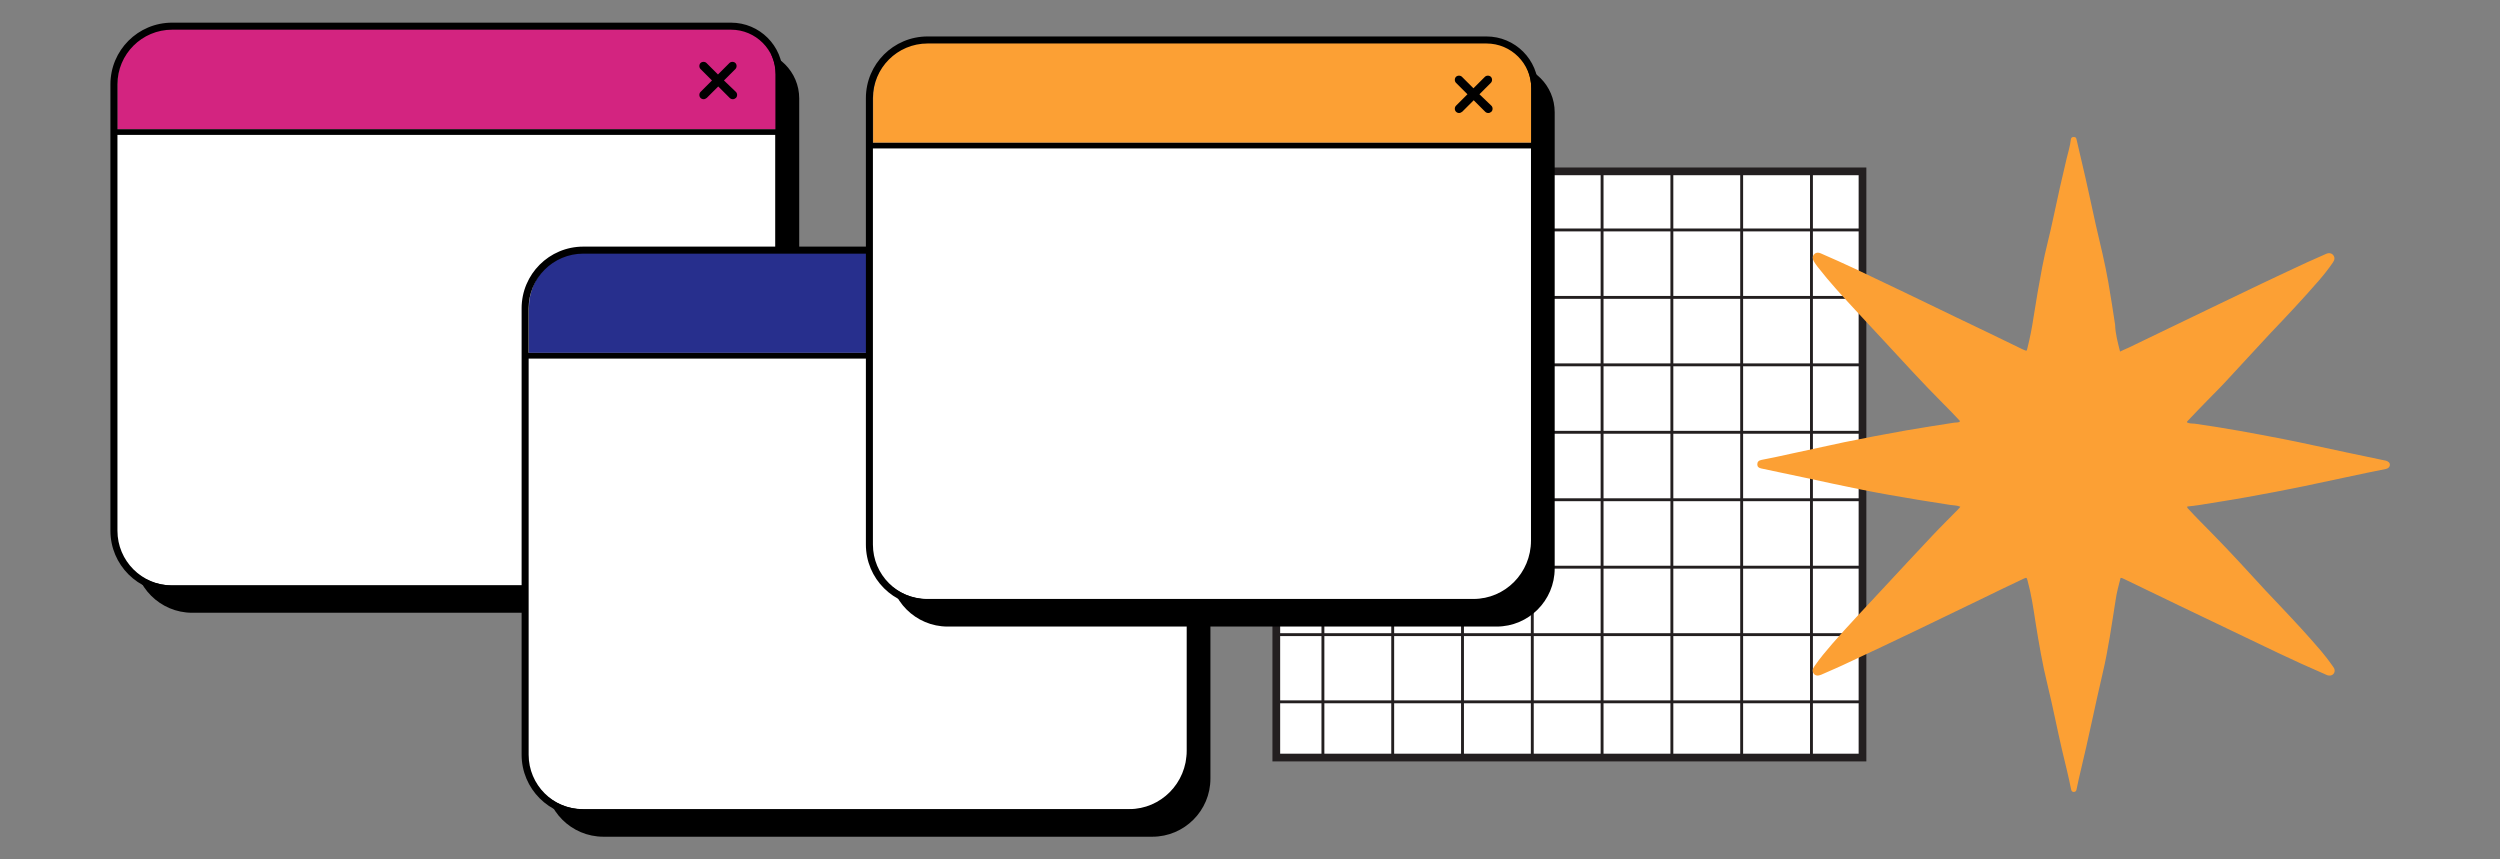 <?xml version="1.0" encoding="UTF-8"?> <svg xmlns="http://www.w3.org/2000/svg" xmlns:xlink="http://www.w3.org/1999/xlink" version="1.1" id="Camada_1" x="0px" y="0px" viewBox="0 0 960 330" style="enable-background:new 0 0 960 330;" xml:space="preserve"><rect x="0" y="0" width="960" height="330" fill="#808080" stroke="none"/> <style type="text/css"> .st0{fill:#FFFFFF;stroke:#231F20;stroke-width:2.964;stroke-miterlimit:10;} .st1{fill:#FFFFFF;stroke:#231F20;stroke-width:1.111;stroke-miterlimit:10;} .st2{fill:#D32480;} .st3{fill:#FFFFFF;} .st4{fill:#272F8D;} .st5{fill:#FCA034;} </style> <g> <g> <rect x="490.1" y="65.8" class="st0" width="225.1" height="225.1"></rect> <g> <line class="st1" x1="490.1" y1="88.3" x2="715.2" y2="88.3"></line> <line class="st1" x1="490.1" y1="114.2" x2="715.2" y2="114.2"></line> <line class="st1" x1="490.1" y1="140.1" x2="715.2" y2="140.1"></line> <line class="st1" x1="490.1" y1="166" x2="715.2" y2="166"></line> <line class="st1" x1="490.1" y1="191.9" x2="715.2" y2="191.9"></line> <line class="st1" x1="490.1" y1="217.8" x2="715.2" y2="217.8"></line> <line class="st1" x1="490.1" y1="243.7" x2="715.2" y2="243.7"></line> <line class="st1" x1="490.1" y1="269.5" x2="715.2" y2="269.5"></line> <g> <line class="st1" x1="508" y1="65.8" x2="508" y2="290.9"></line> <line class="st1" x1="534.8" y1="65.8" x2="534.8" y2="290.9"></line> <line class="st1" x1="561.6" y1="65.8" x2="561.6" y2="290.9"></line> <line class="st1" x1="588.4" y1="65.8" x2="588.4" y2="290.9"></line> <line class="st1" x1="615.2" y1="65.8" x2="615.2" y2="290.9"></line> <line class="st1" x1="642" y1="65.8" x2="642" y2="290.9"></line> <line class="st1" x1="668.8" y1="65.8" x2="668.8" y2="290.9"></line> <line class="st1" x1="695.6" y1="65.8" x2="695.6" y2="290.9"></line> </g> </g> </g> <g> <g> <path d="M284.5,235.3H73.8c-12.3,0-22.3-10-22.3-22.3V41.6c0-12.3,10-22.3,22.3-22.3h214.6c10.2,0,18.5,8.3,18.5,18.5V213 C306.9,225.3,296.9,235.3,284.5,235.3z"></path> </g> <path class="st2" d="M297.8,50.6V28.5c0-10.2-8.2-18.4-18.3-18.4H67.1c-12.2,0-22,9.9-22,22.2v18.3H297.8z"></path> <path class="st3" d="M43.8,49.6v152.8c0,12.4,9.9,22.4,22.1,22.4h209.7c12.2,0,22.1-10,22.1-22.4V49.6H43.8z"></path> <path d="M276.8,227.5H66.1c-13.1,0-23.7-10.6-23.7-23.7V32.4C42.4,19.3,53,8.7,66.1,8.7h214.6c11,0,19.9,8.9,19.9,19.9v175.2 C300.5,216.9,289.9,227.5,276.8,227.5z M66.1,11.4c-11.6,0-21,9.4-21,21v171.4c0,11.6,9.4,21,21,21h210.8c11.6,0,21-9.4,21-21 V28.6c0-9.5-7.7-17.2-17.2-17.2H66.1z"></path> <g> <line class="st3" x1="43.9" y1="50.6" x2="299.2" y2="50.6"></line> <rect x="43.9" y="49.6" width="255.2" height="2.2"></rect> </g> <path d="M278,30.9l4.4-4.4c0.6-0.6,0.6-1.7,0-2.3c-0.6-0.6-1.7-0.6-2.3,0l-4.4,4.4l-4.4-4.4c-0.6-0.6-1.7-0.6-2.3,0 s-0.6,1.7,0,2.3l4.4,4.4l-4.4,4.4c-0.6,0.6-0.6,1.7,0,2.3c0.3,0.3,0.7,0.5,1.2,0.5c0.4,0,0.8-0.2,1.2-0.5l4.4-4.4l4.4,4.4 c0.3,0.3,0.7,0.5,1.2,0.5s0.8-0.2,1.2-0.5c0.6-0.6,0.6-1.7,0-2.3L278,30.9z"></path> </g> <g> <g> <path d="M442.5,321.3H231.7c-12.3,0-22.3-10-22.3-22.3V127.6c0-12.3,10-22.3,22.3-22.3h214.6c10.2,0,18.5,8.3,18.5,18.5V299 C464.8,311.3,454.8,321.3,442.5,321.3z"></path> </g> <path class="st4" d="M455.7,136.6v-22.1c0-10.2-8.2-18.4-18.3-18.4H225.1c-12.2,0-22,9.9-22,22.2v18.3H455.7z"></path> <path class="st3" d="M201.8,135.5v152.8c0,12.4,9.9,22.4,22.1,22.4h209.7c12.2,0,22.1-10,22.1-22.4V135.5H201.8z"></path> <path d="M434.8,313.5H224c-13.1,0-23.7-10.6-23.7-23.7V118.4c0-13.1,10.6-23.7,23.7-23.7h214.6c11,0,19.9,8.9,19.9,19.9v175.2 C458.5,302.8,447.8,313.5,434.8,313.5z M224,97.4c-11.6,0-21,9.4-21,21v171.4c0,11.6,9.4,21,21,21h210.8c11.6,0,21-9.4,21-21 V114.6c0-9.5-7.7-17.2-17.2-17.2H224z"></path> <g> <line class="st3" x1="201.9" y1="136.6" x2="457.1" y2="136.6"></line> <rect x="201.9" y="135.5" width="255.2" height="2.2"></rect> </g> <path class="st3" d="M435.9,116.9l4.4-4.4c0.6-0.6,0.6-1.7,0-2.3c-0.6-0.6-1.7-0.6-2.3,0l-4.4,4.4l-4.4-4.4 c-0.6-0.6-1.7-0.6-2.3,0c-0.6,0.6-0.6,1.7,0,2.3l4.4,4.4l-4.4,4.4c-0.6,0.6-0.6,1.7,0,2.3c0.3,0.3,0.7,0.5,1.2,0.5 c0.4,0,0.8-0.2,1.2-0.5l4.4-4.4l4.4,4.4c0.3,0.3,0.7,0.5,1.2,0.5s0.8-0.2,1.2-0.5c0.6-0.6,0.6-1.7,0-2.3L435.9,116.9z"></path> </g> <g> <g> <path d="M574.7,240.6H363.9c-12.3,0-22.3-10-22.3-22.3V46.9c0-12.3,10-22.3,22.3-22.3h214.6c10.2,0,18.5,8.3,18.5,18.5v175.2 C597,230.6,587,240.6,574.7,240.6z"></path> </g> <path class="st5" d="M588,55.9V33.8c0-10.2-8.2-18.4-18.3-18.4H357.3c-12.2,0-22,9.9-22,22.2v18.3H588z"></path> <path class="st3" d="M334,54.8v152.8c0,12.4,9.9,22.4,22.1,22.4h209.7c12.2,0,22.1-10,22.1-22.4V54.8H334z"></path> <path d="M567,232.8H356.2c-13.1,0-23.7-10.6-23.7-23.7V37.7c0-13.1,10.6-23.7,23.7-23.7h214.6c11,0,19.9,8.9,19.9,19.9v175.2 C590.7,222.1,580.1,232.8,567,232.8z M356.2,16.7c-11.6,0-21,9.4-21,21v171.4c0,11.6,9.4,21,21,21H567c11.6,0,21-9.4,21-21V33.9 c0-9.5-7.7-17.2-17.2-17.2H356.2z"></path> <g> <line class="st3" x1="334.1" y1="55.9" x2="589.3" y2="55.9"></line> <rect x="334.1" y="54.8" width="255.2" height="2.2"></rect> </g> <path d="M568.1,36.2l4.4-4.4c0.6-0.6,0.6-1.7,0-2.3c-0.6-0.6-1.7-0.6-2.3,0l-4.4,4.4l-4.4-4.4c-0.6-0.6-1.7-0.6-2.3,0 c-0.6,0.6-0.6,1.7,0,2.3l4.4,4.4l-4.4,4.4c-0.6,0.6-0.6,1.7,0,2.3c0.3,0.3,0.7,0.5,1.2,0.5c0.4,0,0.8-0.2,1.2-0.5l4.4-4.4l4.4,4.4 c0.3,0.3,0.7,0.5,1.2,0.5s0.8-0.2,1.2-0.5c0.6-0.6,0.6-1.7,0-2.3L568.1,36.2z"></path> </g> <g> <g> <path class="st5" d="M814.1,135c1.2-0.6,2.2-1,3.3-1.5c11.1-5.3,22.1-10.7,33.2-16c11.8-5.7,23.5-11.3,35.4-16.8 c2.4-1.1,4.8-2.1,7.2-3.2c1.1-0.5,2.1-0.3,2.7,0.4c0.7,0.8,0.7,1.8,0,2.8c-1.7,2.5-3.6,4.9-5.6,7.2c-6,6.9-12.2,13.5-18.5,20.1 c-5.8,6.2-11.5,12.5-17.3,18.7c-2.2,2.4-4.6,4.7-6.9,7.1c-2.5,2.5-4.9,5.1-7.4,7.7c-0.2,0.2-0.4,0.3-0.4,0.7c0.9,0.5,2,0.4,3,0.5 c11.4,1.6,22.7,3.7,34,5.9c8.2,1.6,16.4,3.5,24.6,5.2c4.8,1,9.6,2,14.3,3c0.2,0,0.3,0.1,0.5,0.1c1,0.3,1.6,0.9,1.5,1.6 c0,0.8-0.6,1.4-1.6,1.6c-2.5,0.5-4.9,1-7.4,1.5c-8,1.7-16,3.4-24,5.1c-7.3,1.5-14.6,2.9-21.9,4.2c-6,1.1-12.1,2-18.1,3 c-1.6,0.3-3.2,0.4-4.8,0.6c-0.1,0.6,0.3,0.7,0.5,1c2.9,3.2,6,6.2,9,9.3c7.1,7.2,13.9,14.7,20.8,22.2c1.8,1.9,3.6,3.8,5.4,5.7 c5.4,5.7,10.7,11.4,15.8,17.4c1.5,1.8,3,3.7,4.3,5.6c0.2,0.3,0.4,0.6,0.6,0.9c0.7,1.5-0.4,3-2,2.8c-0.6,0-1.2-0.4-1.7-0.6 c-11.9-5.1-23.5-10.8-35.2-16.4c-13.9-6.6-27.7-13.3-41.6-20c-0.5-0.2-0.9-0.5-1.5-0.5c-0.7,2.8-1.5,5.6-1.9,8.5 c-1.5,9.4-2.8,18.9-5,28.2c-2.9,12.4-5.4,24.9-8.4,37.3c-0.6,2.4-1.1,4.8-1.6,7.2c-0.1,0.7-0.5,1-1.1,1c-0.6,0-0.9-0.4-1-1 c-1-5.1-2.3-10.1-3.5-15.2c-1.9-8.2-3.5-16.5-5.5-24.7c-2-8.1-3.4-16.3-4.7-24.5c-0.8-5.3-1.6-10.6-3-15.7 c-0.4-1.3-0.3-1.3-1.5-0.8c-5.1,2.4-10.1,4.8-15.2,7.3c-17.3,8.4-34.5,16.7-51.9,24.8c-3.5,1.7-7.1,3.2-10.7,4.8 c-1.2,0.5-2.2,0.4-2.8-0.4c-0.6-0.8-0.6-1.7,0.2-2.8c2.1-3.1,4.5-5.9,6.9-8.7c6.2-7.1,12.7-13.9,19.1-20.8 c6.5-7,12.9-13.9,19.5-20.9c3.1-3.3,6.4-6.5,9.6-9.8c0.3-0.3,0.6-0.7,1-1.1c-1.3-0.6-2.6-0.5-3.8-0.7c-7.9-1.2-15.8-2.5-23.7-3.9 c-14.2-2.5-28.2-5.8-42.3-8.7c-2.2-0.5-4.4-0.9-6.6-1.4c-1.1-0.2-1.6-0.7-1.6-1.6c0-0.9,0.5-1.5,1.6-1.7c4-0.8,8-1.6,11.9-2.5 c6.6-1.4,13.3-2.9,19.9-4.3c7.8-1.6,15.7-3.1,23.6-4.5c6.2-1.1,12.4-2,18.6-3c0.7-0.1,1.4,0,2.1-0.3c0.2-0.5-0.2-0.7-0.4-0.9 c-1.9-2.1-3.9-4.1-5.9-6.1c-8-8-15.6-16.4-23.3-24.7c-3.5-3.8-7-7.5-10.5-11.3c-5-5.4-9.9-10.7-14.4-16.5c-0.5-0.7-1-1.3-1.4-2 c-0.6-1-0.7-2-0.1-2.7c0.6-0.8,1.6-1,2.7-0.5c4.3,1.9,8.7,3.8,12.9,5.8c13.1,6.2,26.2,12.5,39.2,18.8c8.4,4,16.9,8.1,25.3,12.2 c0.2,0.1,0.5,0.2,0.7,0.3c0.9,0.4,1,0.4,1.2-0.6c1-4,1.8-8,2.4-12.1c1-6.4,2.1-12.8,3.3-19.1c1.2-6.4,3-12.7,4.3-19.1 c1.6-7.6,3.3-15.2,5.1-22.7c0.6-2.4,1.3-4.7,1.6-7.2c0.1-0.7,0.4-1,1.1-1c0.7,0,1,0.3,1.1,1c0.7,3,1.4,6,2.1,9 c1.9,7.9,3.5,15.8,5.3,23.8c1.7,7.3,3.5,14.6,4.8,22c0.9,5.4,1.8,10.8,2.6,16.3C812.3,128.1,813.2,131.4,814.1,135z"></path> <path class="st5" d="M873.1,181.5c0.1,0.1,0.2,0.1,0.2,0.2c0,0.3-0.2,0.3-0.4,0.2c-0.1,0-0.2-0.1-0.3-0.1 C872.7,181.6,872.9,181.5,873.1,181.5z"></path> <path class="st5" d="M870.6,181.9c0.1,0,0.2,0.1,0.2,0.1c0,0.3-0.2,0.3-0.4,0.2c-0.1,0-0.2-0.1-0.3-0.1 C870.2,181.9,870.4,181.8,870.6,181.9z"></path> <path class="st5" d="M872.6,181.8c-0.3,0.3-0.6,0.4-1,0.1C871.9,181.7,872.3,181.9,872.6,181.8z"></path> <path class="st5" d="M870.2,182c-0.3,0.5-0.7,0.5-1.1,0.4C869.5,182,869.8,182.3,870.2,182z"></path> <path class="st5" d="M867.8,182.4c-0.5,0.3-0.7,0.4-1.1,0.1C867,182.4,867.3,182.5,867.8,182.4z"></path> <path class="st5" d="M874.5,181.7c-0.1,0-0.2,0.1-0.2,0.1c-0.1,0-0.1-0.1-0.2-0.1c0.1,0,0.2-0.1,0.2-0.1 C874.4,181.6,874.5,181.6,874.5,181.7z"></path> <path class="st5" d="M868.1,182.2c0.1,0.1,0.1,0.1,0.2,0.2c-0.1,0-0.3,0.1-0.4,0.1c-0.1,0-0.2,0-0.3,0 C867.8,182.3,867.9,182.2,868.1,182.2z"></path> <path class="st5" d="M865.9,182.5c0,0,0,0.1,0,0.1c0,0-0.1,0-0.1,0c0,0,0-0.1,0-0.1C865.8,182.5,865.8,182.5,865.9,182.5z"></path> </g> </g> </g> </svg> 